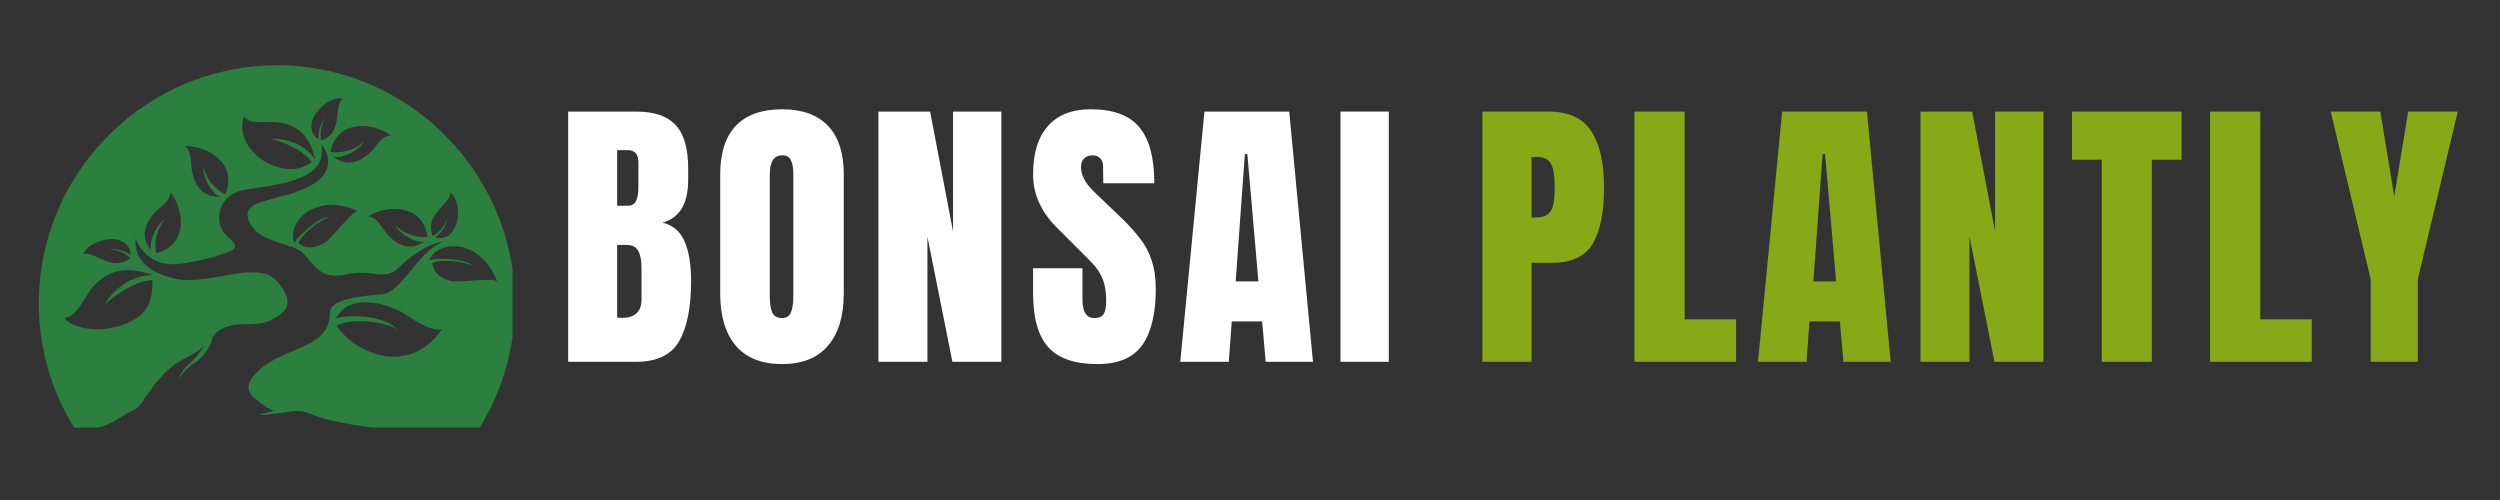<svg xmlns="http://www.w3.org/2000/svg" xmlns:xlink="http://www.w3.org/1999/xlink" width="250" zoomAndPan="magnify" viewBox="0 0 187.5 37.5" height="50" preserveAspectRatio="xMidYMid meet" version="1.0"><rect x="0" y="0" width="187.5" height="37.5" fill="#333333" stroke="none"/><defs><g/><clipPath id="ed2b0c1145"><path d="M 2.91 4.887 L 38.438 4.887 L 38.438 32.273 L 2.91 32.273 Z M 2.91 4.887 " clip-rule="nonzero"/></clipPath></defs><g fill="#ffffff" fill-opacity="1"><g transform="translate(41.786, 27.134)"><g><path d="M 0.828 -18.766 L 5.922 -18.766 C 7.285 -18.766 8.273 -18.426 8.891 -17.75 C 9.516 -17.082 9.828 -15.992 9.828 -14.484 L 9.828 -13.656 C 9.828 -11.863 9.188 -10.789 7.906 -10.438 C 8.695 -10.238 9.25 -9.766 9.562 -9.016 C 9.883 -8.273 10.047 -7.297 10.047 -6.078 C 10.047 -4.078 9.742 -2.562 9.141 -1.531 C 8.547 -0.508 7.473 0 5.922 0 L 0.828 0 Z M 5.266 -11.703 C 5.586 -11.703 5.805 -11.82 5.922 -12.062 C 6.035 -12.301 6.094 -12.641 6.094 -13.078 L 6.094 -14.969 C 6.094 -15.57 5.82 -15.875 5.281 -15.875 L 4.5 -15.875 L 4.5 -11.703 Z M 4.875 -3.297 C 5.844 -3.297 6.328 -3.766 6.328 -4.703 L 6.328 -7.031 C 6.328 -7.602 6.242 -8.035 6.078 -8.328 C 5.91 -8.617 5.617 -8.766 5.203 -8.766 L 4.5 -8.766 L 4.5 -3.312 Z M 4.875 -3.297 "/></g></g></g><g fill="#ffffff" fill-opacity="1"><g transform="translate(53.344, 27.134)"><g><path d="M 5.312 0.172 C 3.789 0.172 2.633 -0.285 1.844 -1.203 C 1.062 -2.129 0.672 -3.43 0.672 -5.109 L 0.672 -14.047 C 0.672 -15.66 1.062 -16.879 1.844 -17.703 C 2.633 -18.523 3.789 -18.938 5.312 -18.938 C 6.82 -18.938 7.969 -18.523 8.75 -17.703 C 9.539 -16.879 9.938 -15.66 9.938 -14.047 L 9.938 -5.109 C 9.938 -3.422 9.539 -2.117 8.75 -1.203 C 7.969 -0.285 6.82 0.172 5.312 0.172 Z M 5.312 -3.281 C 5.645 -3.281 5.867 -3.426 5.984 -3.719 C 6.098 -4.008 6.156 -4.414 6.156 -4.938 L 6.156 -14.109 C 6.156 -14.516 6.098 -14.844 5.984 -15.094 C 5.879 -15.352 5.66 -15.484 5.328 -15.484 C 4.703 -15.484 4.391 -15.008 4.391 -14.062 L 4.391 -4.922 C 4.391 -4.379 4.453 -3.969 4.578 -3.688 C 4.711 -3.414 4.957 -3.281 5.312 -3.281 Z M 5.312 -3.281 "/></g></g></g><g fill="#ffffff" fill-opacity="1"><g transform="translate(65.055, 27.134)"><g><path d="M 0.828 0 L 0.828 -18.766 L 4.703 -18.766 L 6.422 -9.781 L 6.422 -18.766 L 10.047 -18.766 L 10.047 0 L 6.375 0 L 4.5 -9.391 L 4.5 0 Z M 0.828 0 "/></g></g></g><g fill="#ffffff" fill-opacity="1"><g transform="translate(77.027, 27.134)"><g><path d="M 5.281 0.172 C 3.582 0.172 2.352 -0.25 1.594 -1.094 C 0.832 -1.938 0.453 -3.297 0.453 -5.172 L 0.453 -7.016 L 4.156 -7.016 L 4.156 -4.672 C 4.156 -3.742 4.453 -3.281 5.047 -3.281 C 5.379 -3.281 5.609 -3.375 5.734 -3.562 C 5.867 -3.758 5.938 -4.094 5.938 -4.562 C 5.938 -5.176 5.863 -5.68 5.719 -6.078 C 5.57 -6.484 5.383 -6.82 5.156 -7.094 C 4.938 -7.363 4.535 -7.781 3.953 -8.344 L 2.344 -9.953 C 1.082 -11.18 0.453 -12.539 0.453 -14.031 C 0.453 -15.625 0.82 -16.836 1.562 -17.672 C 2.301 -18.516 3.375 -18.938 4.781 -18.938 C 6.469 -18.938 7.68 -18.488 8.422 -17.594 C 9.172 -16.695 9.547 -15.297 9.547 -13.391 L 5.719 -13.391 L 5.703 -14.672 C 5.703 -14.922 5.629 -15.117 5.484 -15.266 C 5.348 -15.41 5.16 -15.484 4.922 -15.484 C 4.629 -15.484 4.41 -15.398 4.266 -15.234 C 4.117 -15.078 4.047 -14.863 4.047 -14.594 C 4.047 -13.977 4.395 -13.344 5.094 -12.688 L 7.281 -10.594 C 7.781 -10.094 8.195 -9.617 8.531 -9.172 C 8.875 -8.734 9.145 -8.211 9.344 -7.609 C 9.551 -7.004 9.656 -6.285 9.656 -5.453 C 9.656 -3.609 9.316 -2.207 8.641 -1.25 C 7.961 -0.301 6.844 0.172 5.281 0.172 Z M 5.281 0.172 "/></g></g></g><g fill="#ffffff" fill-opacity="1"><g transform="translate(88.192, 27.134)"><g><path d="M 0.328 0 L 2.141 -18.766 L 8.5 -18.766 L 10.281 0 L 6.734 0 L 6.469 -3.031 L 4.188 -3.031 L 3.969 0 Z M 4.484 -6.031 L 6.188 -6.031 L 5.359 -15.578 L 5.172 -15.578 Z M 4.484 -6.031 "/></g></g></g><g fill="#ffffff" fill-opacity="1"><g transform="translate(99.88, 27.134)"><g><path d="M 0.656 0 L 0.656 -18.766 L 4.281 -18.766 L 4.281 0 Z M 0.656 0 "/></g></g></g><g fill="#88a818" fill-opacity="1"><g transform="translate(110.35, 27.134)"><g><path d="M 0.828 -18.766 L 5.781 -18.766 C 7.281 -18.766 8.348 -18.281 8.984 -17.312 C 9.629 -16.344 9.953 -14.926 9.953 -13.062 C 9.953 -11.195 9.664 -9.789 9.094 -8.844 C 8.531 -7.895 7.516 -7.422 6.047 -7.422 L 4.516 -7.422 L 4.516 0 L 0.828 0 Z M 4.734 -10.812 C 5.191 -10.812 5.523 -10.895 5.734 -11.062 C 5.941 -11.227 6.078 -11.469 6.141 -11.781 C 6.211 -12.094 6.25 -12.539 6.25 -13.125 C 6.25 -13.914 6.16 -14.484 5.984 -14.828 C 5.805 -15.18 5.457 -15.359 4.938 -15.359 L 4.516 -15.359 L 4.516 -10.812 Z M 4.734 -10.812 "/></g></g></g><g fill="#88a818" fill-opacity="1"><g transform="translate(121.755, 27.134)"><g><path d="M 0.828 0 L 0.828 -18.766 L 4.594 -18.766 L 4.594 -3.188 L 8.453 -3.188 L 8.453 0 Z M 0.828 0 "/></g></g></g><g fill="#88a818" fill-opacity="1"><g transform="translate(131.521, 27.134)"><g><path d="M 0.328 0 L 2.141 -18.766 L 8.5 -18.766 L 10.281 0 L 6.734 0 L 6.469 -3.031 L 4.188 -3.031 L 3.969 0 Z M 4.484 -6.031 L 6.188 -6.031 L 5.359 -15.578 L 5.172 -15.578 Z M 4.484 -6.031 "/></g></g></g><g fill="#88a818" fill-opacity="1"><g transform="translate(143.21, 27.134)"><g><path d="M 0.828 0 L 0.828 -18.766 L 4.703 -18.766 L 6.422 -9.781 L 6.422 -18.766 L 10.047 -18.766 L 10.047 0 L 6.375 0 L 4.5 -9.391 L 4.5 0 Z M 0.828 0 "/></g></g></g><g fill="#88a818" fill-opacity="1"><g transform="translate(155.183, 27.134)"><g><path d="M 2.453 0 L 2.453 -15.156 L 0.219 -15.156 L 0.219 -18.766 L 8.438 -18.766 L 8.438 -15.156 L 6.203 -15.156 L 6.203 0 Z M 2.453 0 "/></g></g></g><g fill="#88a818" fill-opacity="1"><g transform="translate(164.927, 27.134)"><g><path d="M 0.828 0 L 0.828 -18.766 L 4.594 -18.766 L 4.594 -3.188 L 8.453 -3.188 L 8.453 0 Z M 0.828 0 "/></g></g></g><g fill="#88a818" fill-opacity="1"><g transform="translate(174.693, 27.134)"><g><path d="M 3.109 0 L 3.109 -6.188 L 0.109 -18.766 L 3.828 -18.766 L 4.875 -12.406 L 5.922 -18.766 L 9.641 -18.766 L 6.641 -6.188 L 6.641 0 Z M 3.109 0 "/></g></g></g><g clip-path="url(#ed2b0c1145)"><path fill="#2b803f" d="M 25.203 23.871 C 26.184 21.922 29.141 22.672 30.695 23.762 C 31.602 24.398 32.809 24.941 33.168 24.652 C 30.66 28.336 26.598 26.461 25.25 24.441 C 26.543 23.695 29.32 24.266 29.867 24.758 C 28.707 23.523 25.938 23.613 25.203 23.871 M 22.375 18.215 C 22.961 18.73 23.715 18.594 24.379 18.191 C 24.938 17.855 26.441 15.715 26.891 15.848 C 23.648 14.34 21.488 16.691 22.062 18.223 C 22.531 17.527 23.992 16.211 24.789 16.262 C 24.398 16.273 22.898 17.219 22.375 18.215 Z M 32.418 19.707 C 32.48 20.484 33.117 20.91 33.871 21.086 C 34.508 21.23 37.078 20.746 37.309 21.152 C 36.031 17.812 32.848 17.992 32.188 19.492 C 33.012 19.324 34.977 19.395 35.512 19.984 C 35.223 19.723 33.488 19.355 32.418 19.707 Z M 9.793 19.152 C 9.801 18.305 9.094 17.977 8.523 17.934 C 7.742 17.871 6.543 18.301 6.25 19.07 C 7.184 18.805 8.359 20.457 9.754 19.363 C 9.418 18.914 8.488 18.668 8.129 18.688 C 8.648 18.613 9.477 18.812 9.793 19.152 Z M 32.629 17.789 C 33.434 18.051 33.965 17.477 34.176 16.949 C 34.473 16.223 34.426 14.945 33.781 14.434 C 33.75 15.406 31.82 16.027 32.441 17.688 C 32.973 17.5 33.484 16.691 33.578 16.34 C 33.492 16.859 33.051 17.586 32.629 17.789 Z M 23.918 10.461 C 23.195 10.023 23.281 9.25 23.539 8.742 C 23.895 8.043 24.887 7.242 25.695 7.391 C 24.98 8.051 25.781 9.914 24.121 10.535 C 23.914 10.016 24.188 9.094 24.391 8.793 C 24.055 9.199 23.797 10.012 23.918 10.461 Z M 11.316 18.773 C 10.574 17.859 10.77 16.883 11.586 15.973 C 12.008 15.5 12.781 15.098 12.781 14.414 C 13.859 15.781 14.098 18.41 11.707 18.988 C 11.52 17.902 11.934 16.906 12.367 16.477 C 11.93 16.637 11.152 17.918 11.316 18.773 Z M 31.809 18.145 C 30.82 18.785 29.871 18.488 29.051 17.574 C 28.629 17.105 28.312 16.289 27.633 16.219 C 29.109 15.293 31.75 15.344 32.062 17.777 C 30.965 17.852 30.02 17.332 29.641 16.852 C 29.75 17.305 30.941 18.219 31.809 18.145 Z M 16.484 14.754 C 15.309 14.801 14.641 14.059 14.402 12.859 C 14.281 12.238 14.422 11.375 13.875 10.965 C 15.617 10.926 17.863 12.312 16.891 14.57 C 15.906 14.07 15.359 13.145 15.277 12.535 C 15.141 12.984 15.699 14.375 16.484 14.754 Z M 25.008 11.777 C 25.949 12.484 26.914 12.254 27.797 11.402 C 28.25 10.961 28.625 10.172 29.309 10.148 C 27.898 9.121 25.262 8.988 24.777 11.395 C 25.867 11.543 26.848 11.09 27.262 10.641 C 27.117 11.086 25.867 11.914 25.008 11.777 Z M 11.441 20.625 C 9.562 19.945 8.371 20.27 7.414 21.074 C 6.227 22.074 5.992 23.742 4.824 23.836 C 5.441 24.688 7.652 25.051 9.512 24.246 C 11.078 23.566 11.434 22.676 11.434 21.008 C 9.887 21.082 8.277 22.465 7.859 22.832 C 8.305 21.957 9.703 20.625 11.441 20.625 Z M 20.766 4.895 C 30.586 4.895 38.621 12.93 38.621 22.75 C 38.621 26.16 37.652 29.352 35.977 32.07 L 28.355 32.07 C 27.609 32.105 24.73 31.578 23.887 31.262 C 22.875 30.879 22.562 30.738 21.734 30.871 C 21.242 30.953 19.707 31.168 19.453 31.098 C 19.34 31.066 20.637 30.855 20.508 30.801 C 20.137 30.641 19.695 30.367 19.141 29.914 C 18.539 29.43 18.188 28.652 19.836 27.434 C 21.82 25.961 24.742 26.023 24.742 23.438 C 24.742 22.406 27.234 22.188 28.586 22.078 C 30.238 21.945 31.23 18.863 33.301 18.121 C 32.172 18.238 30.887 19.105 29.863 20.109 C 28.836 21.117 27.883 20.125 25.953 20.586 C 24.031 21.047 23.527 19.789 22.691 18.949 C 22.008 18.266 19.75 18.223 18.934 17.031 C 17.266 14.59 21.613 15.352 23.914 13.504 C 24.836 12.762 24.758 11.652 24.129 10.816 C 24.172 11.395 24.148 11.879 23.871 12.328 C 23.004 13.727 19.93 13.965 18.355 14.234 C 16.242 14.598 15.961 16.801 17.07 17.75 C 17.723 18.305 17.762 18.57 17.461 18.734 C 16.613 19.207 14.289 19.738 13.23 19.809 C 11.77 19.906 10.699 19.176 10.16 17.891 C 10.117 18.82 10.363 20.238 13.09 20.891 C 13.75 21.051 14.352 21.031 15.262 20.926 C 17.191 20.703 19.691 19.82 20.781 21.098 C 22.094 22.633 21.633 23.391 20.27 24.027 C 19.172 24.543 18.238 24.129 17.176 24.457 C 16.188 24.766 16.027 25.129 15.91 25.414 C 15.789 26.07 15.098 26.953 14.551 27.25 C 14.242 27.414 13.543 28.094 13.422 28.449 C 13.602 27.785 13.957 27.516 14.508 26.973 C 14.777 26.707 15.113 26.297 15.297 25.926 C 14.121 27.105 13.133 26.562 10.988 29.668 C 10.691 30.098 10.48 30.59 9.859 30.828 C 9.219 31.07 8.57 31.816 7.332 32.07 L 5.559 32.07 C 3.883 29.352 2.91 26.16 2.91 22.75 C 2.91 12.93 10.945 4.895 20.766 4.895 Z M 23.648 11.977 C 23.27 10.316 22.484 9.609 21.465 9.297 C 20.199 8.906 18.895 9.512 18.285 8.719 C 17.426 11.402 21.391 13.77 23.371 12.148 C 22.602 11.074 20.867 10.559 20.41 10.43 C 21.242 10.344 22.848 10.73 23.648 11.977 Z M 23.648 11.977 " fill-opacity="1" fill-rule="evenodd"/></g></svg>